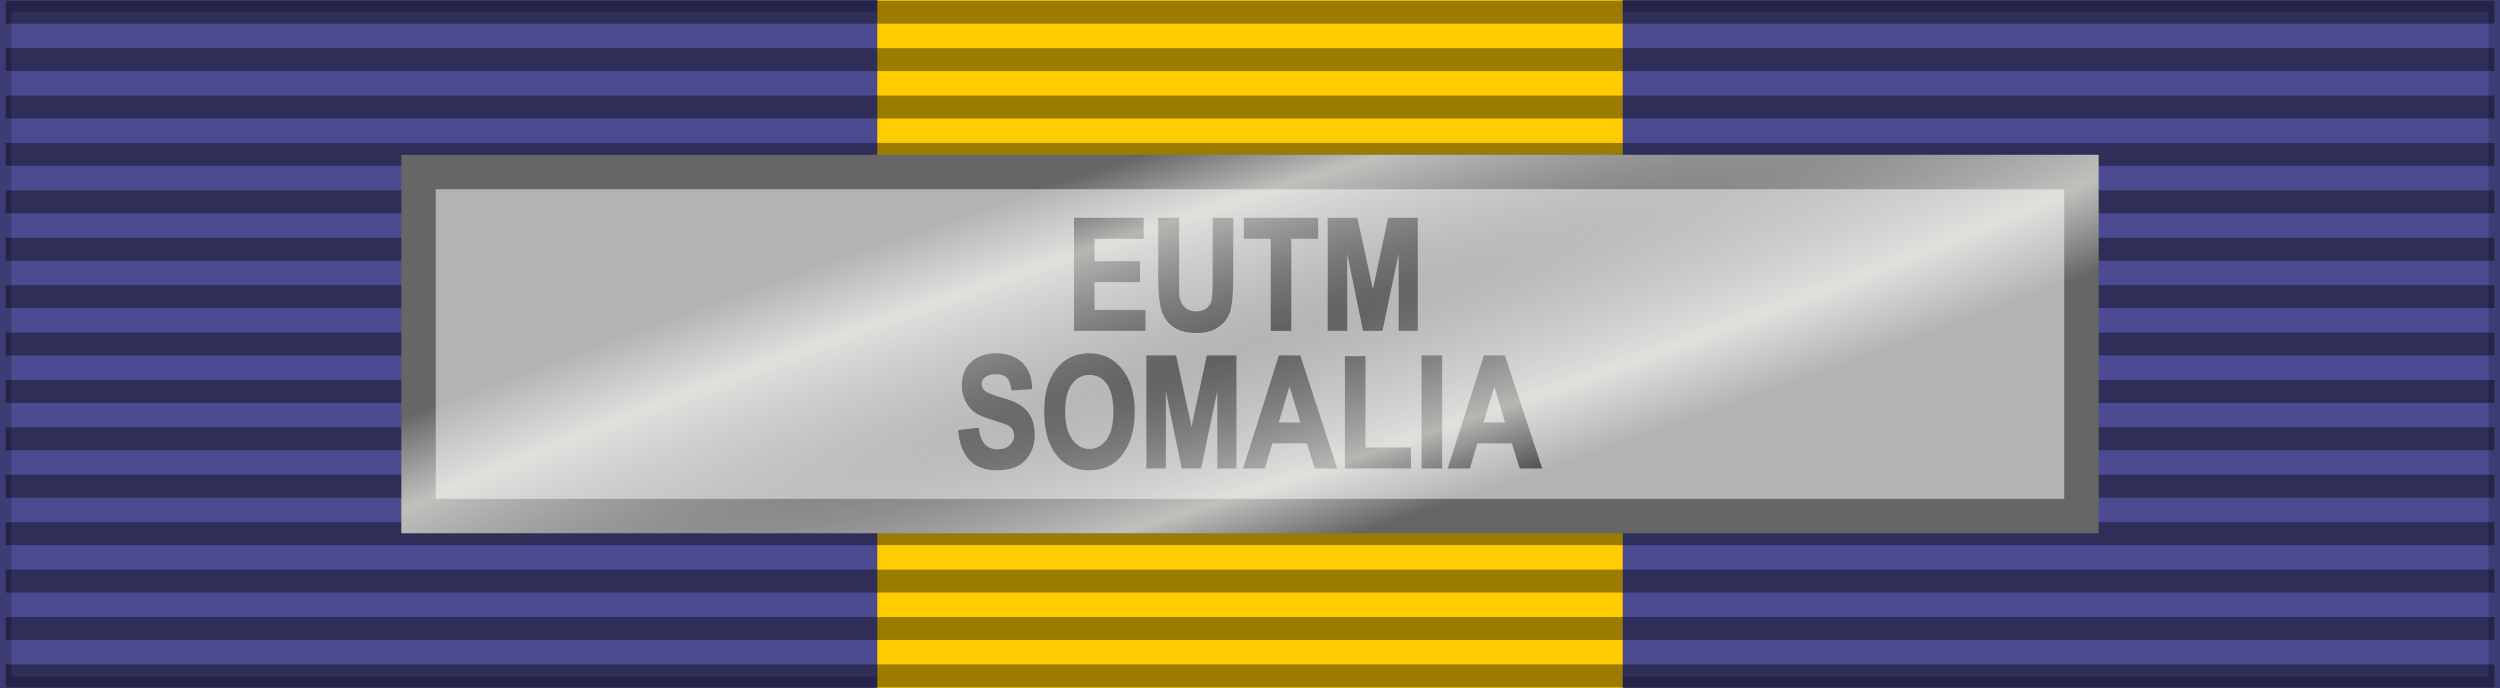 <?xml version="1.0" encoding="UTF-8" standalone="no"?>
<!-- Created with Inkscape (http://www.inkscape.org/) -->
<svg
   xmlns:dc="http://purl.org/dc/elements/1.1/"
   xmlns:cc="http://creativecommons.org/ns#"
   xmlns:rdf="http://www.w3.org/1999/02/22-rdf-syntax-ns#"
   xmlns:svg="http://www.w3.org/2000/svg"
   xmlns="http://www.w3.org/2000/svg"
   xmlns:xlink="http://www.w3.org/1999/xlink"
   xmlns:sodipodi="http://sodipodi.sourceforge.net/DTD/sodipodi-0.dtd"
   xmlns:inkscape="http://www.inkscape.org/namespaces/inkscape"
   id="svg2"
   sodipodi:version="0.32"
   inkscape:version="0.46"
   width="218"
   height="60"
   version="1.0"
   sodipodi:docbase="D:\obrazki\svg\pmw\bar2"
   sodipodi:docname="CSDP_Medal_EUTM_SOMALIA_ribbon_bar.svg"
   inkscape:export-filename="D:\olek\Pulpit\svg\inne niż herby\bar\ribbons\kkk.png"
   inkscape:export-xdpi="87.080002"
   inkscape:export-ydpi="87.080002"
   inkscape:output_extension="org.inkscape.output.svg.inkscape">
  <rect width="100%" height="100%" fill="#333333" stroke="none"/>
  <defs
     id="defs5">
    <linearGradient
       id="linearGradient3413">
      <stop
         style="stop-color:#bebebe;stop-opacity:0.157;"
         offset="0"
         id="stop3415" />
      <stop
         id="stop3417"
         offset="0.31"
         style="stop-color:#ebebeb;stop-opacity:0.314;" />
      <stop
         style="stop-color:#fffffa;stop-opacity:0.588;"
         offset="0.66"
         id="stop3419" />
      <stop
         style="stop-color:#ffffff;stop-opacity:0"
         offset="1"
         id="stop3421" />
    </linearGradient>
    <inkscape:perspective
       sodipodi:type="inkscape:persp3d"
       inkscape:vp_x="0 : 30 : 1"
       inkscape:vp_y="0 : 1000 : 0"
       inkscape:vp_z="218 : 30 : 1"
       inkscape:persp3d-origin="109 : 20 : 1"
       id="perspective33" />
    <linearGradient
       id="linearGradient3114">
      <stop
         style="stop-color:#ffffff;stop-opacity:1;"
         offset="0"
         id="stop3116" />
      <stop
         id="stop3135"
         offset="0.615"
         style="stop-color:#ffffff;stop-opacity:1;" />
      <stop
         id="stop3133"
         offset="1"
         style="stop-color:#c8c8c8;stop-opacity:1;" />
    </linearGradient>
    <linearGradient
       id="linearGradient2731">
      <stop
         id="stop2733"
         offset="0"
         style="stop-color:#ffffff;stop-opacity:1;" />
      <stop
         style="stop-color:#ffffff;stop-opacity:1;"
         offset="0.615"
         id="stop2735" />
      <stop
         style="stop-color:#c8c8c8;stop-opacity:1;"
         offset="1"
         id="stop2737" />
    </linearGradient>
    <inkscape:perspective
       id="perspective2728"
       inkscape:persp3d-origin="109 : 20 : 1"
       inkscape:vp_z="218 : 30 : 1"
       inkscape:vp_y="0 : 1000 : 0"
       inkscape:vp_x="0 : 30 : 1"
       sodipodi:type="inkscape:persp3d" />
    <linearGradient
       id="linearGradient2905">
      <stop
         id="stop2907"
         offset="0"
         style="stop-color:#e6e6e6;stop-opacity:1;" />
      <stop
         style="stop-color:#ececec;stop-opacity:1;"
         offset="0.481"
         id="stop2909" />
      <stop
         style="stop-color:#c8c8c8;stop-opacity:1;"
         offset="1"
         id="stop2911" />
    </linearGradient>
    <inkscape:perspective
       id="perspective2902"
       inkscape:persp3d-origin="109 : 20 : 1"
       inkscape:vp_z="218 : 30 : 1"
       inkscape:vp_y="0 : 1000 : 0"
       inkscape:vp_x="0 : 30 : 1"
       sodipodi:type="inkscape:persp3d" />
    <linearGradient
       id="linearGradient3078">
      <stop
         id="stop3080"
         offset="0"
         style="stop-color:#ffffff;stop-opacity:1;" />
      <stop
         style="stop-color:#ffffff;stop-opacity:1;"
         offset="0.615"
         id="stop3082" />
      <stop
         style="stop-color:#c8c8c8;stop-opacity:1;"
         offset="1"
         id="stop3084" />
    </linearGradient>
    <inkscape:perspective
       id="perspective3075"
       inkscape:persp3d-origin="109 : 20 : 1"
       inkscape:vp_z="218 : 30 : 1"
       inkscape:vp_y="0 : 1000 : 0"
       inkscape:vp_x="0 : 30 : 1"
       sodipodi:type="inkscape:persp3d" />
    <pattern
       id="pattern4060"
       patternTransform="matrix(1.545,0,0,1.545,14,151)"
       height="11"
       width="11"
       patternUnits="userSpaceOnUse">
      <path
         style="fill:none;fill-opacity:0.75;fill-rule:evenodd;stroke:#000000;stroke-width:1px;stroke-linecap:butt;stroke-linejoin:miter;stroke-opacity:1"
         d="M 0.5,0.5 L 10.5,10.5"
         id="path4058" />
    </pattern>
    <pattern
       id="pattern4043"
       patternTransform="translate(17.5,167.5)"
       height="11"
       width="11"
       patternUnits="userSpaceOnUse">
      <rect
         style="fill:url(#pattern4046);stroke:none"
         width="11"
         height="11"
         x="0"
         y="0"
         id="rect1416" />
    </pattern>
    <pattern
       id="pattern1413"
       patternTransform="translate(17.5,167.5)"
       height="5"
       width="5"
       patternUnits="userSpaceOnUse">
      <path
         style="fill:none;fill-opacity:0.75;fill-rule:evenodd;stroke:#000000;stroke-width:1px;stroke-linecap:butt;stroke-linejoin:miter;stroke-opacity:1"
         d="M 0.5,0.5 L 4.5,4.5"
         id="path1411" />
    </pattern>
    <linearGradient
       id="linearGradient3283">
      <stop
         id="stop3285"
         offset="0"
         style="stop-color:#ffffff;stop-opacity:1;" />
      <stop
         style="stop-color:#ffffff;stop-opacity:1;"
         offset="0.615"
         id="stop3287" />
      <stop
         style="stop-color:#c8c8c8;stop-opacity:1;"
         offset="1"
         id="stop3289" />
    </linearGradient>
    <pattern
       patternTransform="matrix(2.2,0,0,2.2,17.5,167.5)"
       id="pattern3168"
       xlink:href="#pattern1413"
       inkscape:collect="always" />
    <pattern
       patternTransform="scale(2.2,2.2)"
       id="pattern4046"
       xlink:href="#pattern3168"
       inkscape:collect="always" />
    <inkscape:perspective
       id="perspective3278"
       inkscape:persp3d-origin="109 : 20 : 1"
       inkscape:vp_z="218 : 30 : 1"
       inkscape:vp_y="0 : 1000 : 0"
       inkscape:vp_x="0 : 30 : 1"
       sodipodi:type="inkscape:persp3d" />
    <linearGradient
       id="linearGradient2792">
      <stop
         id="stop2794"
         offset="0"
         style="stop-color:#bebebe;stop-opacity:0.157;" />
      <stop
         style="stop-color:#ebebeb;stop-opacity:0.314;"
         offset="0.31"
         id="stop3411" />
      <stop
         id="stop2796"
         offset="0.66"
         style="stop-color:#fffffa;stop-opacity:0.588;" />
      <stop
         id="stop2798"
         offset="1"
         style="stop-color:#828282;stop-opacity:0.314;" />
    </linearGradient>
    <inkscape:perspective
       id="perspective2789"
       inkscape:persp3d-origin="109 : 20 : 1"
       inkscape:vp_z="218 : 30 : 1"
       inkscape:vp_y="0 : 1000 : 0"
       inkscape:vp_x="0 : 30 : 1"
       sodipodi:type="inkscape:persp3d" />
    <radialGradient
       inkscape:collect="always"
       xlink:href="#linearGradient2905"
       id="radialGradient3281"
       cx="109.036"
       cy="133.757"
       fx="109.036"
       fy="133.757"
       r="72.5"
       gradientTransform="matrix(1,-0.162,3.3121551e-2,0.204,-4.43,124.124)"
       gradientUnits="userSpaceOnUse" />
    <radialGradient
       inkscape:collect="always"
       xlink:href="#linearGradient2792"
       id="radialGradient3294"
       cx="35.103"
       cy="188.421"
       fx="35.103"
       fy="188.421"
       r="25.073"
       gradientTransform="matrix(-1,0.148,-2.1556535e-2,-0.146,74.267,210.755)"
       gradientUnits="userSpaceOnUse" />
    <radialGradient
       inkscape:collect="always"
       xlink:href="#linearGradient2905"
       id="radialGradient3328"
       gradientUnits="userSpaceOnUse"
       gradientTransform="matrix(1,-0.162,3.3121551e-2,0.204,-4.394,124.124)"
       cx="109.036"
       cy="133.757"
       fx="109.036"
       fy="133.757"
       r="72.5" />
    <radialGradient
       inkscape:collect="always"
       xlink:href="#linearGradient2792"
       id="radialGradient3334"
       gradientUnits="userSpaceOnUse"
       gradientTransform="matrix(-1,0.148,-2.1556535e-2,-0.146,74.285,210.755)"
       cx="35.103"
       cy="188.421"
       fx="35.103"
       fy="188.421"
       r="25.073" />
    <radialGradient
       inkscape:collect="always"
       xlink:href="#linearGradient2792"
       id="radialGradient3336"
       gradientUnits="userSpaceOnUse"
       gradientTransform="matrix(-1,0.148,-2.1556535e-2,-0.146,74.285,210.755)"
       cx="35.103"
       cy="188.421"
       fx="35.103"
       fy="188.421"
       r="25.073" />
    <radialGradient
       inkscape:collect="always"
       xlink:href="#linearGradient2905"
       id="radialGradient3352"
       gradientUnits="userSpaceOnUse"
       gradientTransform="matrix(1,-0.162,3.3121551e-2,0.204,-4.394,124.124)"
       cx="109.036"
       cy="133.757"
       fx="109.036"
       fy="133.757"
       r="72.5" />
    <radialGradient
       inkscape:collect="always"
       xlink:href="#linearGradient2792"
       id="radialGradient3358"
       gradientUnits="userSpaceOnUse"
       gradientTransform="matrix(-1,0.148,-2.1556535e-2,-0.146,74.285,210.755)"
       cx="35.103"
       cy="188.421"
       fx="35.103"
       fy="188.421"
       r="25.073" />
    <radialGradient
       inkscape:collect="always"
       xlink:href="#linearGradient2792"
       id="radialGradient3360"
       gradientUnits="userSpaceOnUse"
       gradientTransform="matrix(-1,0.148,-2.1556535e-2,-0.146,74.285,210.755)"
       cx="35.103"
       cy="188.421"
       fx="35.103"
       fy="188.421"
       r="25.073" />
    <radialGradient
       inkscape:collect="always"
       xlink:href="#linearGradient2905"
       id="radialGradient3380"
       gradientUnits="userSpaceOnUse"
       gradientTransform="matrix(1,-0.162,3.3121551e-2,0.204,-4.394,124.124)"
       cx="109.036"
       cy="133.757"
       fx="109.036"
       fy="133.757"
       r="72.5" />
    <radialGradient
       inkscape:collect="always"
       xlink:href="#linearGradient2792"
       id="radialGradient3382"
       gradientUnits="userSpaceOnUse"
       gradientTransform="matrix(-1,0.148,-2.1556535e-2,-0.146,74.285,210.755)"
       cx="35.103"
       cy="188.421"
       fx="35.103"
       fy="188.421"
       r="25.073" />
    <radialGradient
       inkscape:collect="always"
       xlink:href="#linearGradient2792"
       id="radialGradient3384"
       gradientUnits="userSpaceOnUse"
       gradientTransform="matrix(-1,0.148,-2.1556535e-2,-0.146,74.285,210.755)"
       cx="35.103"
       cy="188.421"
       fx="35.103"
       fy="188.421"
       r="25.073" />
    <radialGradient
       inkscape:collect="always"
       xlink:href="#linearGradient2905"
       id="radialGradient3392"
       gradientUnits="userSpaceOnUse"
       gradientTransform="matrix(1,-0.162,3.3121551e-2,0.204,-4.43,20.366)"
       cx="109.036"
       cy="133.757"
       fx="109.036"
       fy="133.757"
       r="72.5" />
    <radialGradient
       inkscape:collect="always"
       xlink:href="#linearGradient2792"
       id="radialGradient2486"
       gradientUnits="userSpaceOnUse"
       gradientTransform="matrix(-1,0.148,-2.1556535e-2,-0.146,74.285,210.755)"
       cx="35.103"
       cy="188.421"
       fx="35.103"
       fy="188.421"
       r="25.073" />
    <radialGradient
       inkscape:collect="always"
       xlink:href="#linearGradient2792"
       id="radialGradient2524"
       gradientUnits="userSpaceOnUse"
       gradientTransform="matrix(-1,0.148,-2.1556535e-2,-0.146,74.285,210.755)"
       cx="35.103"
       cy="188.421"
       fx="35.103"
       fy="188.421"
       r="25.073" />
    <radialGradient
       inkscape:collect="always"
       xlink:href="#linearGradient2792"
       id="radialGradient2526"
       gradientUnits="userSpaceOnUse"
       gradientTransform="matrix(-1,0.148,-2.1556535e-2,-0.146,74.285,210.755)"
       cx="35.103"
       cy="188.421"
       fx="35.103"
       fy="188.421"
       r="25.073" />
    <radialGradient
       inkscape:collect="always"
       xlink:href="#linearGradient2792"
       id="radialGradient2552"
       gradientUnits="userSpaceOnUse"
       gradientTransform="matrix(-1,0.148,-2.1556535e-2,-0.146,74.285,210.755)"
       cx="35.103"
       cy="188.421"
       fx="35.103"
       fy="188.421"
       r="25.073" />
    <radialGradient
       inkscape:collect="always"
       xlink:href="#linearGradient2792"
       id="radialGradient2554"
       gradientUnits="userSpaceOnUse"
       gradientTransform="matrix(-1,0.148,-2.1556535e-2,-0.146,74.285,210.755)"
       cx="35.103"
       cy="188.421"
       fx="35.103"
       fy="188.421"
       r="25.073" />
    <radialGradient
       inkscape:collect="always"
       xlink:href="#linearGradient2792"
       id="radialGradient2568"
       gradientUnits="userSpaceOnUse"
       gradientTransform="matrix(-1,0.148,-2.1556535e-2,-0.146,74.285,210.755)"
       cx="35.103"
       cy="188.421"
       fx="35.103"
       fy="188.421"
       r="25.073" />
    <radialGradient
       inkscape:collect="always"
       xlink:href="#linearGradient2792"
       id="radialGradient2570"
       gradientUnits="userSpaceOnUse"
       gradientTransform="matrix(-1,0.148,-2.1556535e-2,-0.146,74.285,210.755)"
       cx="35.103"
       cy="188.421"
       fx="35.103"
       fy="188.421"
       r="25.073" />
    <radialGradient
       inkscape:collect="always"
       xlink:href="#linearGradient2792"
       id="radialGradient2584"
       gradientUnits="userSpaceOnUse"
       gradientTransform="matrix(-1,0.148,-2.1556535e-2,-0.146,74.285,210.755)"
       cx="35.103"
       cy="188.421"
       fx="35.103"
       fy="188.421"
       r="25.073" />
    <radialGradient
       inkscape:collect="always"
       xlink:href="#linearGradient2792"
       id="radialGradient2586"
       gradientUnits="userSpaceOnUse"
       gradientTransform="matrix(-1,0.148,-2.1556535e-2,-0.146,74.285,210.755)"
       cx="35.103"
       cy="188.421"
       fx="35.103"
       fy="188.421"
       r="25.073" />
    <radialGradient
       inkscape:collect="always"
       xlink:href="#linearGradient2792"
       id="radialGradient2646"
       gradientUnits="userSpaceOnUse"
       gradientTransform="matrix(-1.656,0.148,-1.5109718e-2,-0.17,87.425,214.405)"
       cx="19.483"
       cy="170.219"
       fx="19.483"
       fy="170.219"
       r="25.073" />
    <radialGradient
       inkscape:collect="always"
       xlink:href="#linearGradient2792"
       id="radialGradient2652"
       gradientUnits="userSpaceOnUse"
       gradientTransform="matrix(-2.11,0.17,-1.3689809e-2,-0.17,95.341,214.003)"
       cx="16.987"
       cy="170.129"
       fx="16.987"
       fy="170.129"
       r="25.073" />
    <radialGradient
       inkscape:collect="always"
       xlink:href="#linearGradient2792"
       id="radialGradient2670"
       gradientUnits="userSpaceOnUse"
       gradientTransform="matrix(-2.11,0.17,-1.3689809e-2,-0.17,95.341,214.003)"
       cx="16.987"
       cy="170.129"
       fx="16.987"
       fy="170.129"
       r="25.073" />
    <radialGradient
       inkscape:collect="always"
       xlink:href="#linearGradient2792"
       id="radialGradient2672"
       gradientUnits="userSpaceOnUse"
       gradientTransform="matrix(-1.656,0.148,-1.5109718e-2,-0.17,87.425,214.405)"
       cx="19.483"
       cy="170.219"
       fx="19.483"
       fy="170.219"
       r="25.073" />
    <radialGradient
       inkscape:collect="always"
       xlink:href="#linearGradient2792"
       id="radialGradient2718"
       gradientUnits="userSpaceOnUse"
       gradientTransform="matrix(-1.656,0.148,-1.5109718e-2,-0.17,87.425,214.405)"
       cx="19.483"
       cy="170.219"
       fx="19.483"
       fy="170.219"
       r="25.073" />
    <radialGradient
       inkscape:collect="always"
       xlink:href="#linearGradient2792"
       id="radialGradient2734"
       gradientUnits="userSpaceOnUse"
       gradientTransform="matrix(-1.656,0.148,-1.5109718e-2,-0.17,87.425,214.405)"
       cx="19.483"
       cy="170.219"
       fx="19.483"
       fy="170.219"
       r="25.073" />
    <radialGradient
       inkscape:collect="always"
       xlink:href="#linearGradient2792"
       id="radialGradient2736"
       gradientUnits="userSpaceOnUse"
       gradientTransform="matrix(-1.656,0.148,-1.5109718e-2,-0.17,87.425,214.405)"
       cx="19.483"
       cy="170.219"
       fx="19.483"
       fy="170.219"
       r="25.073" />
    <radialGradient
       inkscape:collect="always"
       xlink:href="#linearGradient2792"
       id="radialGradient2738"
       gradientUnits="userSpaceOnUse"
       gradientTransform="matrix(-0.766,0.148,-2.7926858e-2,-0.145,59.867,210.233)"
       cx="35.723"
       cy="186.865"
       fx="35.723"
       fy="186.865"
       r="25.073" />
    <radialGradient
       inkscape:collect="always"
       xlink:href="#linearGradient2792"
       id="radialGradient2754"
       gradientUnits="userSpaceOnUse"
       gradientTransform="matrix(-1.656,0.148,-1.5109718e-2,-0.17,101.764,190.315)"
       cx="19.483"
       cy="170.219"
       fx="19.483"
       fy="170.219"
       r="25.073" />
    <radialGradient
       inkscape:collect="always"
       xlink:href="#linearGradient2792"
       id="radialGradient2770"
       gradientUnits="userSpaceOnUse"
       gradientTransform="matrix(-0.766,0.148,-2.7926858e-2,-0.145,59.867,210.233)"
       cx="35.723"
       cy="186.865"
       fx="35.723"
       fy="186.865"
       r="25.073" />
    <radialGradient
       inkscape:collect="always"
       xlink:href="#linearGradient2792"
       id="radialGradient2772"
       gradientUnits="userSpaceOnUse"
       gradientTransform="matrix(-0.921,0.148,-2.3357204e-2,-0.146,71.295,210.384)"
       cx="35.723"
       cy="186.865"
       fx="35.723"
       fy="186.865"
       r="25.073" />
    <radialGradient
       inkscape:collect="always"
       xlink:href="#linearGradient2792"
       id="radialGradient2776"
       gradientUnits="userSpaceOnUse"
       gradientTransform="matrix(-0.766,0.148,-2.7926858e-2,-0.145,66.613,210.233)"
       cx="35.723"
       cy="186.865"
       fx="35.723"
       fy="186.865"
       r="25.073" />
    <radialGradient
       inkscape:collect="always"
       xlink:href="#linearGradient2792"
       id="radialGradient2792"
       gradientUnits="userSpaceOnUse"
       gradientTransform="matrix(-0.766,0.148,-2.7926858e-2,-0.145,59.867,210.233)"
       cx="35.723"
       cy="186.865"
       fx="35.723"
       fy="186.865"
       r="25.073" />
    <radialGradient
       inkscape:collect="always"
       xlink:href="#linearGradient2792"
       id="radialGradient2794"
       gradientUnits="userSpaceOnUse"
       gradientTransform="matrix(-0.766,0.148,-2.7926858e-2,-0.145,59.867,210.233)"
       cx="29.258"
       cy="180.281"
       fx="29.258"
       fy="180.281"
       r="25.073" />
    <radialGradient
       inkscape:collect="always"
       xlink:href="#linearGradient2792"
       id="radialGradient3588"
       gradientUnits="userSpaceOnUse"
       gradientTransform="matrix(-0.96,0.148,-2.2433528e-2,-0.146,64.548,210.405)"
       cx="29.258"
       cy="180.281"
       fx="29.258"
       fy="180.281"
       r="25.073" />
    <radialGradient
       inkscape:collect="always"
       xlink:href="#linearGradient2792"
       id="radialGradient3853"
       gradientUnits="userSpaceOnUse"
       gradientTransform="matrix(-1.73,0.314,-4.2070687e-2,-0.232,90.62,221.024)"
       cx="29.258"
       cy="180.281"
       fx="29.258"
       fy="180.281"
       r="25.073" />
    <radialGradient
       inkscape:collect="always"
       xlink:href="#linearGradient2792"
       id="radialGradient3869"
       gradientUnits="userSpaceOnUse"
       gradientTransform="matrix(-1.73,0.314,-4.2070687e-2,-0.232,90.62,221.024)"
       cx="29.258"
       cy="180.281"
       fx="29.258"
       fy="180.281"
       r="25.073" />
    <radialGradient
       inkscape:collect="always"
       xlink:href="#linearGradient2792"
       id="radialGradient3871"
       gradientUnits="userSpaceOnUse"
       gradientTransform="matrix(-1.73,0.314,-4.2070687e-2,-0.232,90.62,221.024)"
       cx="29.258"
       cy="180.281"
       fx="29.258"
       fy="180.281"
       r="25.073" />
    <radialGradient
       inkscape:collect="always"
       xlink:href="#linearGradient2792"
       id="radialGradient3887"
       gradientUnits="userSpaceOnUse"
       gradientTransform="matrix(-1.73,0.314,-4.2070687e-2,-0.232,90.62,221.024)"
       cx="29.258"
       cy="180.281"
       fx="29.258"
       fy="180.281"
       r="25.073" />
    <radialGradient
       inkscape:collect="always"
       xlink:href="#linearGradient2792"
       id="radialGradient3889"
       gradientUnits="userSpaceOnUse"
       gradientTransform="matrix(-1.73,0.314,-4.2070687e-2,-0.232,90.62,221.024)"
       cx="29.258"
       cy="180.281"
       fx="29.258"
       fy="180.281"
       r="25.073" />
    <radialGradient
       inkscape:collect="always"
       xlink:href="#linearGradient2792"
       id="radialGradient3891"
       gradientUnits="userSpaceOnUse"
       gradientTransform="matrix(-1.165,0.388,-8.010772e-2,-0.241,83.713,219.672)"
       cx="34.61"
       cy="185.493"
       fx="34.61"
       fy="185.493"
       r="25.073" />
    <radialGradient
       inkscape:collect="always"
       xlink:href="#linearGradient2792"
       id="radialGradient3961"
       gradientUnits="userSpaceOnUse"
       gradientTransform="matrix(-1.165,0.388,-8.010772e-2,-0.241,83.713,219.672)"
       cx="34.61"
       cy="185.493"
       fx="34.61"
       fy="185.493"
       r="25.073" />
    <radialGradient
       inkscape:collect="always"
       xlink:href="#linearGradient2792"
       id="radialGradient3963"
       gradientUnits="userSpaceOnUse"
       gradientTransform="matrix(-1.165,0.388,-8.010772e-2,-0.241,83.713,219.672)"
       cx="34.61"
       cy="185.493"
       fx="34.61"
       fy="185.493"
       r="25.073" />
    <radialGradient
       inkscape:collect="always"
       xlink:href="#linearGradient2792"
       id="radialGradient3969"
       gradientUnits="userSpaceOnUse"
       gradientTransform="matrix(-1.73,0.314,-4.2070687e-2,-0.232,90.62,221.024)"
       cx="29.258"
       cy="180.281"
       fx="29.258"
       fy="180.281"
       r="25.073" />
    <radialGradient
       inkscape:collect="always"
       xlink:href="#linearGradient2792"
       id="radialGradient3971"
       gradientUnits="userSpaceOnUse"
       gradientTransform="matrix(-1.73,0.314,-4.2070687e-2,-0.232,90.62,221.024)"
       cx="29.258"
       cy="180.281"
       fx="29.258"
       fy="180.281"
       r="25.073" />
    <radialGradient
       inkscape:collect="always"
       xlink:href="#linearGradient2792"
       id="radialGradient3987"
       gradientUnits="userSpaceOnUse"
       gradientTransform="matrix(-1,0.148,-2.1556535e-2,-0.146,74.285,210.755)"
       cx="35.103"
       cy="188.421"
       fx="35.103"
       fy="188.421"
       r="25.073" />
    <radialGradient
       inkscape:collect="always"
       xlink:href="#linearGradient2792"
       id="radialGradient3989"
       gradientUnits="userSpaceOnUse"
       gradientTransform="matrix(-1,0.148,-2.1556535e-2,-0.146,74.285,210.755)"
       cx="35.103"
       cy="188.421"
       fx="35.103"
       fy="188.421"
       r="25.073" />
    <radialGradient
       inkscape:collect="always"
       xlink:href="#linearGradient2792"
       id="radialGradient4011"
       gradientUnits="userSpaceOnUse"
       gradientTransform="matrix(-0.607,0.148,-5.8301096e-2,-0.24,59.368,228.048)"
       cx="34.929"
       cy="186.852"
       fx="34.929"
       fy="186.852"
       r="25.073" />
    <radialGradient
       inkscape:collect="always"
       xlink:href="#linearGradient2792"
       id="radialGradient4021"
       gradientUnits="userSpaceOnUse"
       gradientTransform="matrix(-0.926,0.176,-3.0214375e-2,-0.159,64.944,211.951)"
       cx="29.258"
       cy="180.281"
       fx="29.258"
       fy="180.281"
       r="25.073" />
    <radialGradient
       inkscape:collect="always"
       xlink:href="#linearGradient2792"
       id="radialGradient4072"
       gradientUnits="userSpaceOnUse"
       gradientTransform="matrix(-0.607,0.148,-5.8301096e-2,-0.24,59.368,228.048)"
       cx="34.929"
       cy="186.852"
       fx="34.929"
       fy="186.852"
       r="25.073" />
    <radialGradient
       inkscape:collect="always"
       xlink:href="#linearGradient2792"
       id="radialGradient4074"
       gradientUnits="userSpaceOnUse"
       gradientTransform="matrix(-0.607,0.148,-5.8301096e-2,-0.24,59.368,228.048)"
       cx="34.929"
       cy="186.852"
       fx="34.929"
       fy="186.852"
       r="25.073" />
    <radialGradient
       inkscape:collect="always"
       xlink:href="#linearGradient2792"
       id="radialGradient4080"
       gradientUnits="userSpaceOnUse"
       gradientTransform="matrix(-1.73,0.314,-4.2070687e-2,-0.232,90.62,221.024)"
       cx="29.258"
       cy="180.281"
       fx="29.258"
       fy="180.281"
       r="25.073" />
    <radialGradient
       inkscape:collect="always"
       xlink:href="#linearGradient2792"
       id="radialGradient4082"
       gradientUnits="userSpaceOnUse"
       gradientTransform="matrix(-0.926,0.176,-3.0214375e-2,-0.159,64.944,211.951)"
       cx="29.258"
       cy="180.281"
       fx="29.258"
       fy="180.281"
       r="25.073" />
    <radialGradient
       inkscape:collect="always"
       xlink:href="#linearGradient2792"
       id="radialGradient4096"
       gradientUnits="userSpaceOnUse"
       gradientTransform="matrix(-2.11,0.17,-1.3689809e-2,-0.17,95.341,214.003)"
       cx="16.987"
       cy="170.129"
       fx="16.987"
       fy="170.129"
       r="25.073" />
    <radialGradient
       inkscape:collect="always"
       xlink:href="#linearGradient2792"
       id="radialGradient4098"
       gradientUnits="userSpaceOnUse"
       gradientTransform="matrix(-1.656,0.148,-1.5109718e-2,-0.17,87.425,214.405)"
       cx="19.483"
       cy="170.219"
       fx="19.483"
       fy="170.219"
       r="25.073" />
    <inkscape:perspective
       sodipodi:type="inkscape:persp3d"
       inkscape:vp_x="0 : 250 : 1"
       inkscape:vp_y="0 : 1000 : 0"
       inkscape:vp_z="500.00003 : 250 : 1"
       inkscape:persp3d-origin="250.00002 : 166.66667 : 1"
       id="perspective2640" />
    <g
       id="star">
      <g
         id="cone">
        <path
           d="M 0,0 L 0,1 L 0.5,1 L 0,0 z "
           transform="matrix(0.951,0.309,-0.309,0.951,0,-1)"
           id="triangle" />
        <use
           transform="scale(-1,1)"
           id="use3524"
           x="0"
           y="0"
           width="27"
           height="18"
           xlink:href="#triangle" />
      </g>
      <use
         transform="matrix(0.309,0.951,-0.951,0.309,0,0)"
         id="use3526"
         x="0"
         y="0"
         width="27"
         height="18"
         xlink:href="#cone" />
      <use
         transform="matrix(-0.809,0.588,-0.588,-0.809,0,0)"
         id="use3528"
         x="0"
         y="0"
         width="27"
         height="18"
         xlink:href="#cone" />
      <use
         transform="matrix(-0.809,-0.588,0.588,-0.809,0,0)"
         id="use3530"
         x="0"
         y="0"
         width="27"
         height="18"
         xlink:href="#cone" />
      <use
         transform="matrix(0.309,-0.951,0.951,0.309,0,0)"
         id="use3532"
         x="0"
         y="0"
         width="27"
         height="18"
         xlink:href="#cone" />
    </g>
    <radialGradient
       r="72.5"
       fy="133.757"
       fx="109.036"
       cy="133.757"
       cx="109.036"
       gradientTransform="matrix(1,-0.162,3.3121551e-2,0.204,-100.776,-273.68)"
       gradientUnits="userSpaceOnUse"
       id="radialGradient3304"
       xlink:href="#linearGradient2905"
       inkscape:collect="always" />
    <radialGradient
       r="72.5"
       fy="133.757"
       fx="109.036"
       cy="133.757"
       cx="109.036"
       gradientTransform="matrix(1,-0.162,3.3121551e-2,0.204,-244.105,-179.314)"
       gradientUnits="userSpaceOnUse"
       id="radialGradient3300"
       xlink:href="#linearGradient2905"
       inkscape:collect="always" />
    <radialGradient
       r="72.5"
       fy="133.757"
       fx="109.036"
       cy="133.757"
       cx="109.036"
       gradientTransform="matrix(1,-0.162,3.3121551e-2,0.204,-244.105,-179.314)"
       gradientUnits="userSpaceOnUse"
       id="radialGradient3296"
       xlink:href="#linearGradient2905"
       inkscape:collect="always" />
    <radialGradient
       r="72.5"
       fy="133.757"
       fx="109.036"
       cy="133.757"
       cx="109.036"
       gradientTransform="matrix(1,-0.162,3.3121551e-2,0.204,-244.105,-179.314)"
       gradientUnits="userSpaceOnUse"
       id="radialGradient3381"
       xlink:href="#linearGradient2905"
       inkscape:collect="always" />
    <radialGradient
       r="72.5"
       fy="133.757"
       fx="109.036"
       cy="133.757"
       cx="109.036"
       gradientTransform="matrix(1,-0.162,3.3121551e-2,0.204,-244.105,-179.314)"
       gradientUnits="userSpaceOnUse"
       id="radialGradient3379"
       xlink:href="#linearGradient2905"
       inkscape:collect="always" />
    <radialGradient
       r="72.5"
       fy="133.757"
       fx="109.036"
       cy="133.757"
       cx="109.036"
       gradientTransform="matrix(1,-0.162,3.3121551e-2,0.204,-244.105,-179.314)"
       gradientUnits="userSpaceOnUse"
       id="radialGradient3377"
       xlink:href="#linearGradient2905"
       inkscape:collect="always" />
    <radialGradient
       r="25.073"
       fy="188.421"
       fx="35.103"
       cy="188.421"
       cx="35.103"
       gradientTransform="matrix(-1,0.148,-2.1556535e-2,-0.146,74.285,210.755)"
       gradientUnits="userSpaceOnUse"
       id="radialGradient3375"
       xlink:href="#linearGradient2792"
       inkscape:collect="always" />
    <radialGradient
       r="25.073"
       fy="188.421"
       fx="35.103"
       cy="188.421"
       cx="35.103"
       gradientTransform="matrix(-1,0.148,-2.1556535e-2,-0.146,74.285,210.755)"
       gradientUnits="userSpaceOnUse"
       id="radialGradient3373"
       xlink:href="#linearGradient2792"
       inkscape:collect="always" />
    <radialGradient
       r="25.073"
       fy="180.281"
       fx="29.258"
       cy="180.281"
       cx="29.258"
       gradientTransform="matrix(-0.926,0.176,-3.0214375e-2,-0.159,64.944,211.951)"
       gradientUnits="userSpaceOnUse"
       id="radialGradient3245"
       xlink:href="#linearGradient2792"
       inkscape:collect="always" />
    <radialGradient
       r="25.073"
       fy="180.281"
       fx="29.258"
       cy="180.281"
       cx="29.258"
       gradientTransform="matrix(-1.73,0.314,-4.2070687e-2,-0.232,90.62,221.024)"
       gradientUnits="userSpaceOnUse"
       id="radialGradient3243"
       xlink:href="#linearGradient2792"
       inkscape:collect="always" />
    <radialGradient
       r="25.073"
       fy="186.852"
       fx="34.929"
       cy="186.852"
       cx="34.929"
       gradientTransform="matrix(-0.607,0.148,-5.8301096e-2,-0.24,59.368,228.048)"
       gradientUnits="userSpaceOnUse"
       id="radialGradient3237"
       xlink:href="#linearGradient2792"
       inkscape:collect="always" />
    <radialGradient
       r="25.073"
       fy="186.852"
       fx="34.929"
       cy="186.852"
       cx="34.929"
       gradientTransform="matrix(-0.607,0.148,-5.8301096e-2,-0.24,59.368,228.048)"
       gradientUnits="userSpaceOnUse"
       id="radialGradient3235"
       xlink:href="#linearGradient2792"
       inkscape:collect="always" />
    <radialGradient
       r="25.073"
       fy="188.421"
       fx="35.103"
       cy="188.421"
       cx="35.103"
       gradientTransform="matrix(-1,0.148,-2.1556535e-2,-0.146,147.109,162.808)"
       gradientUnits="userSpaceOnUse"
       id="radialGradient3209"
       xlink:href="#linearGradient2792"
       inkscape:collect="always" />
    <radialGradient
       r="25.073"
       fy="188.421"
       fx="35.103"
       cy="188.421"
       cx="35.103"
       gradientTransform="matrix(-1,0.148,-2.1556535e-2,-0.146,147.109,162.808)"
       gradientUnits="userSpaceOnUse"
       id="radialGradient3207"
       xlink:href="#linearGradient2792"
       inkscape:collect="always" />
    <radialGradient
       r="25.073"
       fy="170.219"
       fx="19.483"
       cy="170.219"
       cx="19.483"
       gradientTransform="matrix(-1.656,0.148,-1.5109718e-2,-0.17,87.425,214.405)"
       gradientUnits="userSpaceOnUse"
       id="radialGradient3363"
       xlink:href="#linearGradient2792"
       inkscape:collect="always" />
    <radialGradient
       r="25.073"
       fy="170.129"
       fx="16.987"
       cy="170.129"
       cx="16.987"
       gradientTransform="matrix(-2.11,0.17,-1.3689809e-2,-0.17,95.341,214.003)"
       gradientUnits="userSpaceOnUse"
       id="radialGradient3361"
       xlink:href="#linearGradient2792"
       inkscape:collect="always" />
    <radialGradient
       r="25.073"
       fy="180.281"
       fx="29.258"
       cy="180.281"
       cx="29.258"
       gradientTransform="matrix(-0.926,0.176,-3.0214375e-2,-0.159,64.944,211.951)"
       gradientUnits="userSpaceOnUse"
       id="radialGradient3359"
       xlink:href="#linearGradient2792"
       inkscape:collect="always" />
    <radialGradient
       r="25.073"
       fy="180.281"
       fx="29.258"
       cy="180.281"
       cx="29.258"
       gradientTransform="matrix(-1.73,0.314,-4.2070687e-2,-0.232,90.62,221.024)"
       gradientUnits="userSpaceOnUse"
       id="radialGradient3357"
       xlink:href="#linearGradient2792"
       inkscape:collect="always" />
    <radialGradient
       r="25.073"
       fy="186.852"
       fx="34.929"
       cy="186.852"
       cx="34.929"
       gradientTransform="matrix(-0.607,0.148,-5.8301096e-2,-0.24,59.368,228.048)"
       gradientUnits="userSpaceOnUse"
       id="radialGradient3355"
       xlink:href="#linearGradient2792"
       inkscape:collect="always" />
    <radialGradient
       r="25.073"
       fy="186.852"
       fx="34.929"
       cy="186.852"
       cx="34.929"
       gradientTransform="matrix(-0.607,0.148,-5.8301096e-2,-0.24,59.368,228.048)"
       gradientUnits="userSpaceOnUse"
       id="radialGradient3353"
       xlink:href="#linearGradient2792"
       inkscape:collect="always" />
    <radialGradient
       r="72.5"
       fy="133.757"
       fx="109.036"
       cy="133.757"
       cx="109.036"
       gradientTransform="matrix(1,-0.162,3.3121551e-2,0.204,199.375,108.011)"
       gradientUnits="userSpaceOnUse"
       id="radialGradient3351"
       xlink:href="#linearGradient2905"
       inkscape:collect="always" />
    <radialGradient
       r="25.073"
       fy="180.281"
       fx="29.258"
       cy="180.281"
       cx="29.258"
       gradientTransform="matrix(-0.926,0.176,-3.0214375e-2,-0.159,64.944,211.951)"
       gradientUnits="userSpaceOnUse"
       id="radialGradient3349"
       xlink:href="#linearGradient2792"
       inkscape:collect="always" />
    <radialGradient
       r="25.073"
       fy="186.852"
       fx="34.929"
       cy="186.852"
       cx="34.929"
       gradientTransform="matrix(-0.607,0.148,-5.8301096e-2,-0.24,59.368,228.048)"
       gradientUnits="userSpaceOnUse"
       id="radialGradient3347"
       xlink:href="#linearGradient2792"
       inkscape:collect="always" />
    <radialGradient
       r="25.073"
       fy="188.421"
       fx="35.103"
       cy="188.421"
       cx="35.103"
       gradientTransform="matrix(-1,0.148,-2.1556535e-2,-0.146,74.285,210.755)"
       gradientUnits="userSpaceOnUse"
       id="radialGradient3345"
       xlink:href="#linearGradient2792"
       inkscape:collect="always" />
    <radialGradient
       r="25.073"
       fy="188.421"
       fx="35.103"
       cy="188.421"
       cx="35.103"
       gradientTransform="matrix(-1,0.148,-2.1556535e-2,-0.146,74.285,210.755)"
       gradientUnits="userSpaceOnUse"
       id="radialGradient3343"
       xlink:href="#linearGradient2792"
       inkscape:collect="always" />
    <radialGradient
       r="25.073"
       fy="180.281"
       fx="29.258"
       cy="180.281"
       cx="29.258"
       gradientTransform="matrix(-1.73,0.314,-4.2070687e-2,-0.232,90.62,221.024)"
       gradientUnits="userSpaceOnUse"
       id="radialGradient3341"
       xlink:href="#linearGradient2792"
       inkscape:collect="always" />
    <radialGradient
       r="25.073"
       fy="180.281"
       fx="29.258"
       cy="180.281"
       cx="29.258"
       gradientTransform="matrix(-1.73,0.314,-4.2070687e-2,-0.232,90.62,221.024)"
       gradientUnits="userSpaceOnUse"
       id="radialGradient3339"
       xlink:href="#linearGradient2792"
       inkscape:collect="always" />
    <radialGradient
       r="25.073"
       fy="185.493"
       fx="34.61"
       cy="185.493"
       cx="34.61"
       gradientTransform="matrix(-1.165,0.388,-8.010772e-2,-0.241,83.713,219.672)"
       gradientUnits="userSpaceOnUse"
       id="radialGradient3337"
       xlink:href="#linearGradient2792"
       inkscape:collect="always" />
    <radialGradient
       r="25.073"
       fy="185.493"
       fx="34.61"
       cy="185.493"
       cx="34.61"
       gradientTransform="matrix(-1.165,0.388,-8.010772e-2,-0.241,83.713,219.672)"
       gradientUnits="userSpaceOnUse"
       id="radialGradient3335"
       xlink:href="#linearGradient2792"
       inkscape:collect="always" />
    <radialGradient
       r="25.073"
       fy="185.493"
       fx="34.61"
       cy="185.493"
       cx="34.61"
       gradientTransform="matrix(-1.165,0.388,-8.010772e-2,-0.241,83.713,219.672)"
       gradientUnits="userSpaceOnUse"
       id="radialGradient3333"
       xlink:href="#linearGradient2792"
       inkscape:collect="always" />
    <radialGradient
       r="25.073"
       fy="180.281"
       fx="29.258"
       cy="180.281"
       cx="29.258"
       gradientTransform="matrix(-1.73,0.314,-4.2070687e-2,-0.232,90.62,221.024)"
       gradientUnits="userSpaceOnUse"
       id="radialGradient3331"
       xlink:href="#linearGradient2792"
       inkscape:collect="always" />
    <radialGradient
       r="25.073"
       fy="180.281"
       fx="29.258"
       cy="180.281"
       cx="29.258"
       gradientTransform="matrix(-1.73,0.314,-4.2070687e-2,-0.232,90.62,221.024)"
       gradientUnits="userSpaceOnUse"
       id="radialGradient3329"
       xlink:href="#linearGradient2792"
       inkscape:collect="always" />
    <radialGradient
       r="25.073"
       fy="180.281"
       fx="29.258"
       cy="180.281"
       cx="29.258"
       gradientTransform="matrix(-1.73,0.314,-4.2070687e-2,-0.232,90.62,221.024)"
       gradientUnits="userSpaceOnUse"
       id="radialGradient3327"
       xlink:href="#linearGradient2792"
       inkscape:collect="always" />
    <radialGradient
       r="25.073"
       fy="180.281"
       fx="29.258"
       cy="180.281"
       cx="29.258"
       gradientTransform="matrix(-1.73,0.314,-4.2070687e-2,-0.232,90.62,221.024)"
       gradientUnits="userSpaceOnUse"
       id="radialGradient3325"
       xlink:href="#linearGradient2792"
       inkscape:collect="always" />
    <radialGradient
       r="25.073"
       fy="180.281"
       fx="29.258"
       cy="180.281"
       cx="29.258"
       gradientTransform="matrix(-1.73,0.314,-4.2070687e-2,-0.232,90.62,221.024)"
       gradientUnits="userSpaceOnUse"
       id="radialGradient3323"
       xlink:href="#linearGradient2792"
       inkscape:collect="always" />
    <radialGradient
       r="25.073"
       fy="180.281"
       fx="29.258"
       cy="180.281"
       cx="29.258"
       gradientTransform="matrix(-0.96,0.148,-2.2433528e-2,-0.146,64.548,210.405)"
       gradientUnits="userSpaceOnUse"
       id="radialGradient3321"
       xlink:href="#linearGradient2792"
       inkscape:collect="always" />
    <radialGradient
       r="25.073"
       fy="180.281"
       fx="29.258"
       cy="180.281"
       cx="29.258"
       gradientTransform="matrix(-0.766,0.148,-2.7926858e-2,-0.145,59.867,210.233)"
       gradientUnits="userSpaceOnUse"
       id="radialGradient3319"
       xlink:href="#linearGradient2792"
       inkscape:collect="always" />
    <radialGradient
       r="25.073"
       fy="186.865"
       fx="35.723"
       cy="186.865"
       cx="35.723"
       gradientTransform="matrix(-0.766,0.148,-2.7926858e-2,-0.145,59.867,210.233)"
       gradientUnits="userSpaceOnUse"
       id="radialGradient3317"
       xlink:href="#linearGradient2792"
       inkscape:collect="always" />
    <radialGradient
       r="25.073"
       fy="186.865"
       fx="35.723"
       cy="186.865"
       cx="35.723"
       gradientTransform="matrix(-0.766,0.148,-2.7926858e-2,-0.145,66.613,210.233)"
       gradientUnits="userSpaceOnUse"
       id="radialGradient3315"
       xlink:href="#linearGradient2792"
       inkscape:collect="always" />
    <radialGradient
       r="25.073"
       fy="186.865"
       fx="35.723"
       cy="186.865"
       cx="35.723"
       gradientTransform="matrix(-0.921,0.148,-2.3357204e-2,-0.146,71.295,210.384)"
       gradientUnits="userSpaceOnUse"
       id="radialGradient3313"
       xlink:href="#linearGradient2792"
       inkscape:collect="always" />
    <radialGradient
       r="25.073"
       fy="186.865"
       fx="35.723"
       cy="186.865"
       cx="35.723"
       gradientTransform="matrix(-0.766,0.148,-2.7926858e-2,-0.145,59.867,210.233)"
       gradientUnits="userSpaceOnUse"
       id="radialGradient3311"
       xlink:href="#linearGradient2792"
       inkscape:collect="always" />
    <radialGradient
       r="25.073"
       fy="170.219"
       fx="19.483"
       cy="170.219"
       cx="19.483"
       gradientTransform="matrix(-1.656,0.148,-1.5109718e-2,-0.17,101.764,190.315)"
       gradientUnits="userSpaceOnUse"
       id="radialGradient3309"
       xlink:href="#linearGradient2792"
       inkscape:collect="always" />
    <radialGradient
       r="25.073"
       fy="186.865"
       fx="35.723"
       cy="186.865"
       cx="35.723"
       gradientTransform="matrix(-0.766,0.148,-2.7926858e-2,-0.145,59.867,210.233)"
       gradientUnits="userSpaceOnUse"
       id="radialGradient3307"
       xlink:href="#linearGradient2792"
       inkscape:collect="always" />
    <radialGradient
       r="25.073"
       fy="170.219"
       fx="19.483"
       cy="170.219"
       cx="19.483"
       gradientTransform="matrix(-1.656,0.148,-1.5109718e-2,-0.17,87.425,214.405)"
       gradientUnits="userSpaceOnUse"
       id="radialGradient3305"
       xlink:href="#linearGradient2792"
       inkscape:collect="always" />
    <radialGradient
       r="25.073"
       fy="170.219"
       fx="19.483"
       cy="170.219"
       cx="19.483"
       gradientTransform="matrix(-1.656,0.148,-1.5109718e-2,-0.17,87.425,214.405)"
       gradientUnits="userSpaceOnUse"
       id="radialGradient3303"
       xlink:href="#linearGradient2792"
       inkscape:collect="always" />
    <radialGradient
       r="25.073"
       fy="170.219"
       fx="19.483"
       cy="170.219"
       cx="19.483"
       gradientTransform="matrix(-1.656,0.148,-1.5109718e-2,-0.17,87.425,214.405)"
       gradientUnits="userSpaceOnUse"
       id="radialGradient3301"
       xlink:href="#linearGradient2792"
       inkscape:collect="always" />
    <radialGradient
       r="25.073"
       fy="170.219"
       fx="19.483"
       cy="170.219"
       cx="19.483"
       gradientTransform="matrix(-1.656,0.148,-1.5109718e-2,-0.17,87.425,214.405)"
       gradientUnits="userSpaceOnUse"
       id="radialGradient3299"
       xlink:href="#linearGradient2792"
       inkscape:collect="always" />
    <radialGradient
       r="25.073"
       fy="170.129"
       fx="16.987"
       cy="170.129"
       cx="16.987"
       gradientTransform="matrix(-2.11,0.17,-1.3689809e-2,-0.17,95.341,214.003)"
       gradientUnits="userSpaceOnUse"
       id="radialGradient3297"
       xlink:href="#linearGradient2792"
       inkscape:collect="always" />
    <radialGradient
       r="25.073"
       fy="170.129"
       fx="16.987"
       cy="170.129"
       cx="16.987"
       gradientTransform="matrix(-2.11,0.17,-1.3689809e-2,-0.17,95.341,214.003)"
       gradientUnits="userSpaceOnUse"
       id="radialGradient3295"
       xlink:href="#linearGradient2792"
       inkscape:collect="always" />
    <radialGradient
       r="25.073"
       fy="170.219"
       fx="19.483"
       cy="170.219"
       cx="19.483"
       gradientTransform="matrix(-1.656,0.148,-1.5109718e-2,-0.17,87.425,214.405)"
       gradientUnits="userSpaceOnUse"
       id="radialGradient3292"
       xlink:href="#linearGradient2792"
       inkscape:collect="always" />
    <radialGradient
       r="25.073"
       fy="188.421"
       fx="35.103"
       cy="188.421"
       cx="35.103"
       gradientTransform="matrix(-1,0.148,-2.1556535e-2,-0.146,74.285,210.755)"
       gradientUnits="userSpaceOnUse"
       id="radialGradient3290"
       xlink:href="#linearGradient2792"
       inkscape:collect="always" />
    <radialGradient
       r="25.073"
       fy="188.421"
       fx="35.103"
       cy="188.421"
       cx="35.103"
       gradientTransform="matrix(-1,0.148,-2.1556535e-2,-0.146,74.285,210.755)"
       gradientUnits="userSpaceOnUse"
       id="radialGradient3288"
       xlink:href="#linearGradient2792"
       inkscape:collect="always" />
    <radialGradient
       r="25.073"
       fy="188.421"
       fx="35.103"
       cy="188.421"
       cx="35.103"
       gradientTransform="matrix(-1,0.148,-2.1556535e-2,-0.146,217.614,116.388)"
       gradientUnits="userSpaceOnUse"
       id="radialGradient3286"
       xlink:href="#linearGradient2792"
       inkscape:collect="always" />
    <radialGradient
       r="25.073"
       fy="188.421"
       fx="35.103"
       cy="188.421"
       cx="35.103"
       gradientTransform="matrix(-1,0.148,-2.1556535e-2,-0.146,74.285,210.755)"
       gradientUnits="userSpaceOnUse"
       id="radialGradient3284"
       xlink:href="#linearGradient2792"
       inkscape:collect="always" />
    <radialGradient
       r="25.073"
       fy="188.421"
       fx="35.103"
       cy="188.421"
       cx="35.103"
       gradientTransform="matrix(-1,0.148,-2.1556535e-2,-0.146,74.285,210.755)"
       gradientUnits="userSpaceOnUse"
       id="radialGradient3282"
       xlink:href="#linearGradient2792"
       inkscape:collect="always" />
    <radialGradient
       r="25.073"
       fy="188.421"
       fx="35.103"
       cy="188.421"
       cx="35.103"
       gradientTransform="matrix(-1,0.148,-2.1556535e-2,-0.146,74.285,210.755)"
       gradientUnits="userSpaceOnUse"
       id="radialGradient3279"
       xlink:href="#linearGradient2792"
       inkscape:collect="always" />
    <radialGradient
       r="25.073"
       fy="188.421"
       fx="35.103"
       cy="188.421"
       cx="35.103"
       gradientTransform="matrix(-1,0.148,-2.1556535e-2,-0.146,74.285,210.755)"
       gradientUnits="userSpaceOnUse"
       id="radialGradient3277"
       xlink:href="#linearGradient2792"
       inkscape:collect="always" />
    <radialGradient
       r="25.073"
       fy="188.421"
       fx="35.103"
       cy="188.421"
       cx="35.103"
       gradientTransform="matrix(-1,0.148,-2.1556535e-2,-0.146,74.285,210.755)"
       gradientUnits="userSpaceOnUse"
       id="radialGradient3275"
       xlink:href="#linearGradient2792"
       inkscape:collect="always" />
    <radialGradient
       r="25.073"
       fy="188.421"
       fx="35.103"
       cy="188.421"
       cx="35.103"
       gradientTransform="matrix(-1,0.148,-2.1556535e-2,-0.146,74.285,210.755)"
       gradientUnits="userSpaceOnUse"
       id="radialGradient3273"
       xlink:href="#linearGradient2792"
       inkscape:collect="always" />
    <radialGradient
       r="72.5"
       fy="133.757"
       fx="109.036"
       cy="133.757"
       cx="109.036"
       gradientTransform="matrix(1,-0.162,3.3121551e-2,0.204,-4.43,20.366)"
       gradientUnits="userSpaceOnUse"
       id="radialGradient3271"
       xlink:href="#linearGradient2905"
       inkscape:collect="always" />
    <radialGradient
       r="25.073"
       fy="188.421"
       fx="35.103"
       cy="188.421"
       cx="35.103"
       gradientTransform="matrix(-1,0.148,-2.1556535e-2,-0.146,74.285,210.755)"
       gradientUnits="userSpaceOnUse"
       id="radialGradient3269"
       xlink:href="#linearGradient2792"
       inkscape:collect="always" />
    <radialGradient
       r="25.073"
       fy="188.421"
       fx="35.103"
       cy="188.421"
       cx="35.103"
       gradientTransform="matrix(-1,0.148,-2.1556535e-2,-0.146,74.285,210.755)"
       gradientUnits="userSpaceOnUse"
       id="radialGradient3267"
       xlink:href="#linearGradient2792"
       inkscape:collect="always" />
    <radialGradient
       r="72.5"
       fy="133.757"
       fx="109.036"
       cy="133.757"
       cx="109.036"
       gradientTransform="matrix(1,-0.162,3.3121551e-2,0.204,-4.394,124.124)"
       gradientUnits="userSpaceOnUse"
       id="radialGradient3265"
       xlink:href="#linearGradient2905"
       inkscape:collect="always" />
    <radialGradient
       r="25.073"
       fy="188.421"
       fx="35.103"
       cy="188.421"
       cx="35.103"
       gradientTransform="matrix(-1,0.148,-2.1556535e-2,-0.146,74.285,210.755)"
       gradientUnits="userSpaceOnUse"
       id="radialGradient3263"
       xlink:href="#linearGradient2792"
       inkscape:collect="always" />
    <radialGradient
       r="25.073"
       fy="188.421"
       fx="35.103"
       cy="188.421"
       cx="35.103"
       gradientTransform="matrix(-1,0.148,-2.1556535e-2,-0.146,74.285,210.755)"
       gradientUnits="userSpaceOnUse"
       id="radialGradient3261"
       xlink:href="#linearGradient2792"
       inkscape:collect="always" />
    <radialGradient
       r="72.5"
       fy="133.757"
       fx="109.036"
       cy="133.757"
       cx="109.036"
       gradientTransform="matrix(1,-0.162,3.3121551e-2,0.204,-4.394,124.124)"
       gradientUnits="userSpaceOnUse"
       id="radialGradient3259"
       xlink:href="#linearGradient2905"
       inkscape:collect="always" />
    <radialGradient
       r="25.073"
       fy="188.421"
       fx="35.103"
       cy="188.421"
       cx="35.103"
       gradientTransform="matrix(-1,0.148,-2.1556535e-2,-0.146,74.285,210.755)"
       gradientUnits="userSpaceOnUse"
       id="radialGradient3257"
       xlink:href="#linearGradient2792"
       inkscape:collect="always" />
    <radialGradient
       r="25.073"
       fy="188.421"
       fx="35.103"
       cy="188.421"
       cx="35.103"
       gradientTransform="matrix(-1,0.148,-2.1556535e-2,-0.146,74.285,210.755)"
       gradientUnits="userSpaceOnUse"
       id="radialGradient3255"
       xlink:href="#linearGradient2792"
       inkscape:collect="always" />
    <radialGradient
       r="72.5"
       fy="133.757"
       fx="109.036"
       cy="133.757"
       cx="109.036"
       gradientTransform="matrix(1,-0.162,3.3121551e-2,0.204,-4.394,124.124)"
       gradientUnits="userSpaceOnUse"
       id="radialGradient3253"
       xlink:href="#linearGradient2905"
       inkscape:collect="always" />
    <radialGradient
       gradientUnits="userSpaceOnUse"
       gradientTransform="matrix(-1,0.148,-2.1556535e-2,-0.146,74.267,210.755)"
       r="25.073"
       fy="188.421"
       fx="35.103"
       cy="188.421"
       cx="35.103"
       id="radialGradient3251"
       xlink:href="#linearGradient2792"
       inkscape:collect="always" />
    <radialGradient
       gradientUnits="userSpaceOnUse"
       gradientTransform="matrix(1,-0.162,3.3121551e-2,0.204,-4.43,124.124)"
       r="72.5"
       fy="133.757"
       fx="109.036"
       cy="133.757"
       cx="109.036"
       id="radialGradient3249"
       xlink:href="#linearGradient2905"
       inkscape:collect="always" />
    <inkscape:perspective
       sodipodi:type="inkscape:persp3d"
       inkscape:vp_x="0 : 30 : 1"
       inkscape:vp_y="0 : 1000 : 0"
       inkscape:vp_z="218 : 30 : 1"
       inkscape:persp3d-origin="109 : 20 : 1"
       id="perspective3247" />
    <linearGradient
       id="linearGradient3239">
      <stop
         style="stop-color:#c3c3c3;stop-opacity:1;"
         offset="0"
         id="stop3241" />
      <stop
         style="stop-color:#cdcdcd;stop-opacity:1;"
         offset="0.615"
         id="stop3243" />
      <stop
         style="stop-color:#808080;stop-opacity:1;"
         offset="1"
         id="stop3245" />
    </linearGradient>
    <inkscape:perspective
       sodipodi:type="inkscape:persp3d"
       inkscape:vp_x="0 : 30 : 1"
       inkscape:vp_y="0 : 1000 : 0"
       inkscape:vp_z="218 : 30 : 1"
       inkscape:persp3d-origin="109 : 20 : 1"
       id="perspective3237" />
    <pattern
       inkscape:collect="always"
       xlink:href="#pattern3168"
       id="pattern3235"
       patternTransform="scale(2.2,2.2)" />
    <pattern
       inkscape:collect="always"
       xlink:href="#pattern1413"
       id="pattern3233"
       patternTransform="matrix(2.2,0,0,2.2,17.5,167.5)" />
    <linearGradient
       id="linearGradient3225">
      <stop
         style="stop-color:#ffffff;stop-opacity:1;"
         offset="0"
         id="stop3227" />
      <stop
         id="stop3229"
         offset="0.615"
         style="stop-color:#ffffff;stop-opacity:1;" />
      <stop
         id="stop3231"
         offset="1"
         style="stop-color:#c8c8c8;stop-opacity:1;" />
    </linearGradient>
    <pattern
       patternUnits="userSpaceOnUse"
       width="5"
       height="5"
       patternTransform="translate(17.5,167.5)"
       id="pattern3221">
      <path
         id="path3223"
         d="M 0.5,0.5 L 4.5,4.5"
         style="fill:none;fill-opacity:0.75;fill-rule:evenodd;stroke:#000000;stroke-width:1px;stroke-linecap:butt;stroke-linejoin:miter;stroke-opacity:1" />
    </pattern>
    <pattern
       patternUnits="userSpaceOnUse"
       width="11"
       height="11"
       patternTransform="translate(17.5,167.5)"
       id="pattern3217">
      <rect
         id="rect3219"
         y="0"
         x="0"
         height="11"
         width="11"
         style="fill:url(#pattern4046);stroke:none" />
    </pattern>
    <pattern
       patternUnits="userSpaceOnUse"
       width="11"
       height="11"
       patternTransform="matrix(1.545,0,0,1.545,14,151)"
       id="pattern3213">
      <path
         id="path3215"
         d="M 0.5,0.5 L 10.5,10.5"
         style="fill:none;fill-opacity:0.75;fill-rule:evenodd;stroke:#000000;stroke-width:1px;stroke-linecap:butt;stroke-linejoin:miter;stroke-opacity:1" />
    </pattern>
    <inkscape:perspective
       sodipodi:type="inkscape:persp3d"
       inkscape:vp_x="0 : 30 : 1"
       inkscape:vp_y="0 : 1000 : 0"
       inkscape:vp_z="218 : 30 : 1"
       inkscape:persp3d-origin="109 : 20 : 1"
       id="perspective3211" />
    <linearGradient
       id="linearGradient3203">
      <stop
         style="stop-color:#ffffff;stop-opacity:1;"
         offset="0"
         id="stop3205" />
      <stop
         id="stop3207"
         offset="0.615"
         style="stop-color:#ffffff;stop-opacity:1;" />
      <stop
         id="stop3209"
         offset="1"
         style="stop-color:#c8c8c8;stop-opacity:1;" />
    </linearGradient>
    <inkscape:perspective
       sodipodi:type="inkscape:persp3d"
       inkscape:vp_x="0 : 30 : 1"
       inkscape:vp_y="0 : 1000 : 0"
       inkscape:vp_z="218 : 30 : 1"
       inkscape:persp3d-origin="109 : 20 : 1"
       id="perspective3201" />
    <linearGradient
       id="linearGradient3193">
      <stop
         style="stop-color:#e6e6e6;stop-opacity:1;"
         offset="0"
         id="stop3195" />
      <stop
         id="stop3197"
         offset="0.481"
         style="stop-color:#ececec;stop-opacity:1;" />
      <stop
         id="stop3199"
         offset="1"
         style="stop-color:#c8c8c8;stop-opacity:1;" />
    </linearGradient>
    <inkscape:perspective
       sodipodi:type="inkscape:persp3d"
       inkscape:vp_x="0 : 30 : 1"
       inkscape:vp_y="0 : 1000 : 0"
       inkscape:vp_z="218 : 30 : 1"
       inkscape:persp3d-origin="109 : 20 : 1"
       id="perspective3191" />
    <linearGradient
       id="linearGradient3183">
      <stop
         style="stop-color:#ffffff;stop-opacity:1;"
         offset="0"
         id="stop3185" />
      <stop
         id="stop3187"
         offset="0.615"
         style="stop-color:#ffffff;stop-opacity:1;" />
      <stop
         id="stop3189"
         offset="1"
         style="stop-color:#c8c8c8;stop-opacity:1;" />
    </linearGradient>
    <linearGradient
       id="linearGradient3175">
      <stop
         id="stop3177"
         offset="0"
         style="stop-color:#ffffff;stop-opacity:1;" />
      <stop
         style="stop-color:#ffffff;stop-opacity:1;"
         offset="0.615"
         id="stop3179" />
      <stop
         style="stop-color:#c8c8c8;stop-opacity:1;"
         offset="1"
         id="stop3181" />
    </linearGradient>
    <inkscape:perspective
       id="perspective3173"
       inkscape:persp3d-origin="109 : 20 : 1"
       inkscape:vp_z="218 : 30 : 1"
       inkscape:vp_y="0 : 1000 : 0"
       inkscape:vp_x="0 : 30 : 1"
       sodipodi:type="inkscape:persp3d" />
    <radialGradient
       inkscape:collect="always"
       xlink:href="#linearGradient2792"
       id="radialGradient2741"
       gradientUnits="userSpaceOnUse"
       gradientTransform="matrix(-0.607,0.148,-5.8301096e-2,-0.24,59.368,228.048)"
       cx="34.929"
       cy="186.852"
       fx="34.929"
       fy="186.852"
       r="25.073" />
    <radialGradient
       inkscape:collect="always"
       xlink:href="#linearGradient2792"
       id="radialGradient2749"
       gradientUnits="userSpaceOnUse"
       gradientTransform="matrix(-0.926,0.176,-3.0214375e-2,-0.159,64.944,211.951)"
       cx="29.258"
       cy="180.281"
       fx="29.258"
       fy="180.281"
       r="25.073" />
    <radialGradient
       inkscape:collect="always"
       xlink:href="#linearGradient2792"
       id="radialGradient2753"
       gradientUnits="userSpaceOnUse"
       gradientTransform="matrix(-0.607,0.148,-5.8301096e-2,-0.24,59.368,228.048)"
       cx="34.929"
       cy="186.852"
       fx="34.929"
       fy="186.852"
       r="25.073" />
    <radialGradient
       inkscape:collect="always"
       xlink:href="#linearGradient2792"
       id="radialGradient2785"
       gradientUnits="userSpaceOnUse"
       gradientTransform="matrix(-0.607,0.148,-5.8301096e-2,-0.24,59.368,228.048)"
       cx="34.929"
       cy="186.852"
       fx="34.929"
       fy="186.852"
       r="25.073" />
    <radialGradient
       inkscape:collect="always"
       xlink:href="#linearGradient2792"
       id="radialGradient2787"
       gradientUnits="userSpaceOnUse"
       gradientTransform="matrix(-0.607,0.148,-5.8301096e-2,-0.24,59.368,228.048)"
       cx="34.929"
       cy="186.852"
       fx="34.929"
       fy="186.852"
       r="25.073" />
    <radialGradient
       inkscape:collect="always"
       xlink:href="#linearGradient2792"
       id="radialGradient2793"
       gradientUnits="userSpaceOnUse"
       gradientTransform="matrix(-0.926,0.176,-3.0214375e-2,-0.159,64.944,211.951)"
       cx="29.258"
       cy="180.281"
       fx="29.258"
       fy="180.281"
       r="25.073" />
    <radialGradient
       inkscape:collect="always"
       xlink:href="#linearGradient2792"
       id="radialGradient2795"
       gradientUnits="userSpaceOnUse"
       gradientTransform="matrix(-0.926,0.176,-3.0214375e-2,-0.159,64.944,211.951)"
       cx="29.258"
       cy="180.281"
       fx="29.258"
       fy="180.281"
       r="25.073" />
    <radialGradient
       inkscape:collect="always"
       xlink:href="#linearGradient2792"
       id="radialGradient3582"
       gradientUnits="userSpaceOnUse"
       gradientTransform="matrix(-0.926,0.176,-3.0214375e-2,-0.159,64.944,211.951)"
       cx="29.258"
       cy="180.281"
       fx="29.258"
       fy="180.281"
       r="25.073" />
    <radialGradient
       inkscape:collect="always"
       xlink:href="#linearGradient3413"
       id="radialGradient3409"
       cx="109"
       cy="30"
       fx="109"
       fy="30"
       r="74"
       gradientTransform="matrix(2.153,-0.699,7.7625502e-2,0.239,-127.99,99.004)"
       gradientUnits="userSpaceOnUse" />
  </defs>
  <sodipodi:namedview
     inkscape:window-height="1024"
     inkscape:window-width="1920"
     inkscape:pageshadow="2"
     inkscape:pageopacity="0.0"
     borderopacity="1.0"
     bordercolor="#666666"
     pagecolor="#ffffff"
     id="base"
     borderlayer="top"
     inkscape:zoom="2.5767182"
     inkscape:cx="140.7445"
     inkscape:cy="24.903857"
     inkscape:window-x="-4"
     inkscape:window-y="-4"
     inkscape:current-layer="layer1"
     showguides="true"
     inkscape:guide-bbox="true"
     showgrid="false" />
  <g
     inkscape:groupmode="layer"
     id="layer4"
     inkscape:label="f"
     style="display:inline">
    <g
       id="g7112"
       transform="translate(-6.39e-2,-7.5)" />
  </g>
  <g
     inkscape:groupmode="layer"
     id="layer3"
     inkscape:label="d"
     style="display:inline">
    <rect
       style="opacity:1;color:#000000;fill:#4c4b92;fill-opacity:1;fill-rule:evenodd;stroke:#000000;stroke-width:2;stroke-linecap:butt;stroke-linejoin:miter;marker:none;marker-start:none;marker-mid:none;marker-end:none;stroke-miterlimit:4;stroke-dasharray:none;stroke-dashoffset:0;stroke-opacity:0.196;visibility:visible;display:inline;overflow:visible"
       id="rect3997"
       width="218"
       height="60"
       x="0"
       y="0" />
    <rect
       style="fill:#ffcc00;fill-opacity:1;fill-rule:evenodd;stroke:none;stroke-width:2;stroke-linecap:butt;stroke-linejoin:miter;marker:none;marker-start:none;marker-mid:none;marker-end:none;stroke-miterlimit:4;stroke-dasharray:none;stroke-dashoffset:0;stroke-opacity:0.196;visibility:visible;display:inline;overflow:visible"
       id="rect2948"
       width="65"
       height="60"
       x="76.5"
       y="0" />
  </g>
  <g
     inkscape:groupmode="layer"
     id="layer1"
     inkscape:label="napisy">
    <g
       id="g2881">
      <path
         id="path1327"
         d="M 0.494,1.064 L 217.506,1.064"
         style="fill:none;fill-opacity:0.196;fill-rule:evenodd;stroke:#000000;stroke-width:2;stroke-linecap:butt;stroke-linejoin:miter;stroke-miterlimit:4;stroke-dasharray:none;stroke-opacity:0.392" />
      <path
         id="path1329"
         d="M 0.494,58.936 L 217.506,58.936"
         style="fill:none;fill-opacity:0.196;fill-rule:evenodd;stroke:#000000;stroke-width:2;stroke-linecap:butt;stroke-linejoin:miter;stroke-miterlimit:4;stroke-dasharray:none;stroke-opacity:0.392" />
      <path
         id="path1331"
         d="M 0.494,5.198 L 217.506,5.198"
         style="fill:none;fill-opacity:0.196;fill-rule:evenodd;stroke:#000000;stroke-width:2;stroke-linecap:butt;stroke-linejoin:miter;stroke-miterlimit:4;stroke-dasharray:none;stroke-opacity:0.392" />
      <path
         id="path1333"
         d="M 0.494,9.331 L 217.506,9.331"
         style="fill:none;fill-opacity:0.196;fill-rule:evenodd;stroke:#000000;stroke-width:2;stroke-linecap:butt;stroke-linejoin:miter;stroke-miterlimit:4;stroke-dasharray:none;stroke-opacity:0.392" />
      <path
         id="path1335"
         d="M 0.494,13.465 L 217.506,13.465"
         style="fill:none;fill-opacity:0.196;fill-rule:evenodd;stroke:#000000;stroke-width:2;stroke-linecap:butt;stroke-linejoin:miter;stroke-miterlimit:4;stroke-dasharray:none;stroke-opacity:0.392" />
      <path
         id="path1337"
         d="M 0.494,17.599 L 217.506,17.599"
         style="fill:none;fill-opacity:0.196;fill-rule:evenodd;stroke:#000000;stroke-width:2;stroke-linecap:butt;stroke-linejoin:miter;stroke-miterlimit:4;stroke-dasharray:none;stroke-opacity:0.392" />
      <path
         id="path1339"
         d="M 0.494,21.733 L 217.506,21.733"
         style="fill:none;fill-opacity:0.196;fill-rule:evenodd;stroke:#000000;stroke-width:2;stroke-linecap:butt;stroke-linejoin:miter;stroke-miterlimit:4;stroke-dasharray:none;stroke-opacity:0.392" />
      <path
         id="path1341"
         d="M 0.494,25.866 L 217.506,25.866"
         style="fill:none;fill-opacity:0.196;fill-rule:evenodd;stroke:#000000;stroke-width:2;stroke-linecap:butt;stroke-linejoin:miter;stroke-miterlimit:4;stroke-dasharray:none;stroke-opacity:0.392" />
      <path
         id="path1343"
         d="M 0.494,30 L 217.506,30"
         style="fill:none;fill-opacity:0.196;fill-rule:evenodd;stroke:#000000;stroke-width:2;stroke-linecap:butt;stroke-linejoin:miter;stroke-miterlimit:4;stroke-dasharray:none;stroke-opacity:0.392" />
      <path
         id="path1345"
         d="M 0.494,34.134 L 217.506,34.134"
         style="fill:none;fill-opacity:0.196;fill-rule:evenodd;stroke:#000000;stroke-width:2;stroke-linecap:butt;stroke-linejoin:miter;stroke-miterlimit:4;stroke-dasharray:none;stroke-opacity:0.392" />
      <path
         id="path1347"
         d="M 0.494,38.267 L 217.506,38.267"
         style="fill:none;fill-opacity:0.196;fill-rule:evenodd;stroke:#000000;stroke-width:2;stroke-linecap:butt;stroke-linejoin:miter;stroke-miterlimit:4;stroke-dasharray:none;stroke-opacity:0.392" />
      <path
         id="path1349"
         d="M 0.494,42.401 L 217.506,42.401"
         style="fill:none;fill-opacity:0.196;fill-rule:evenodd;stroke:#000000;stroke-width:2;stroke-linecap:butt;stroke-linejoin:miter;stroke-miterlimit:4;stroke-dasharray:none;stroke-opacity:0.392" />
      <path
         id="path1351"
         d="M 0.494,46.535 L 217.506,46.535"
         style="fill:none;fill-opacity:0.196;fill-rule:evenodd;stroke:#000000;stroke-width:2;stroke-linecap:butt;stroke-linejoin:miter;stroke-miterlimit:4;stroke-dasharray:none;stroke-opacity:0.392" />
      <path
         id="path1353"
         d="M 0.494,50.669 L 217.506,50.669"
         style="fill:none;fill-opacity:0.196;fill-rule:evenodd;stroke:#000000;stroke-width:2;stroke-linecap:butt;stroke-linejoin:miter;stroke-miterlimit:4;stroke-dasharray:none;stroke-opacity:0.392" />
      <path
         id="path1355"
         d="M 0.494,54.802 L 217.506,54.802"
         style="fill:none;fill-opacity:0.196;fill-rule:evenodd;stroke:#000000;stroke-width:2;stroke-linecap:butt;stroke-linejoin:miter;stroke-miterlimit:4;stroke-dasharray:none;stroke-opacity:0.392" />
    </g>
    <g
       style="display:inline"
       id="g2802"
       transform="translate(-1.817,-104.172)">
      <g
         transform="translate(-6.39e-2,-7.5)"
         id="g2804" />
    </g>
    <rect
       style="fill:#b3b3b3;fill-opacity:1;fill-rule:nonzero;stroke:#666666;stroke-width:3;stroke-linecap:butt;stroke-linejoin:miter;stroke-miterlimit:2.414;stroke-dasharray:none;stroke-dashoffset:0;stroke-opacity:1;display:inline"
       id="use4100"
       width="145"
       height="30"
       x="36.5"
       y="15" />
    <g
       id="use3596"
       transform="translate(-272.812,44.531)"
       style="fill:#4d4d4d;fill-opacity:1;stroke:#4d4d4d;stroke-width:0.2;stroke-miterlimit:4;stroke-dasharray:none">
      <path
         style="fill:#4d4d4d;fill-opacity:1;stroke:#4d4d4d;stroke-width:0.2;stroke-miterlimit:4;stroke-dasharray:none"
         d="M 366.562,-25.438 L 366.562,-15.781 L 372.594,-15.781 L 372.594,-17.406 L 368.156,-17.406 L 368.156,-20.031 L 372.125,-20.031 L 372.125,-21.656 L 368.156,-21.656 L 368.156,-23.812 L 372.438,-23.812 L 372.438,-25.438 L 366.562,-25.438 z M 373.906,-25.438 L 373.906,-20.281 C 373.906,-18.834 374.041,-17.851 374.25,-17.312 C 374.459,-16.774 374.786,-16.359 375.25,-16.062 C 375.714,-15.766 376.361,-15.594 377.188,-15.594 C 377.983,-15.594 378.608,-15.798 379.094,-16.156 C 379.58,-16.515 379.893,-16.984 380.031,-17.562 C 380.17,-18.141 380.25,-19.078 380.25,-20.375 L 380.25,-25.438 L 378.656,-25.438 L 378.656,-20.094 C 378.656,-19.131 378.617,-18.511 378.531,-18.219 C 378.445,-17.926 378.264,-17.696 378.031,-17.531 C 377.798,-17.366 377.494,-17.281 377.125,-17.281 C 376.69,-17.281 376.36,-17.392 376.094,-17.625 C 375.828,-17.858 375.633,-18.198 375.562,-18.625 C 375.523,-18.871 375.531,-19.405 375.531,-20.219 L 375.531,-25.438 L 373.906,-25.438 z M 381.375,-25.438 L 381.375,-23.812 L 383.719,-23.812 L 383.719,-15.781 L 385.312,-15.781 L 385.312,-23.812 L 387.656,-23.812 L 387.656,-25.438 L 381.375,-25.438 z M 388.688,-25.438 L 388.688,-15.781 L 390.188,-15.781 L 390.188,-23.375 L 391.75,-15.781 L 393.281,-15.781 L 394.875,-23.375 L 394.875,-15.781 L 396.344,-15.781 L 396.344,-25.438 L 393.938,-25.438 L 392.531,-18.844 L 391.094,-25.438 L 388.688,-25.438 z"
         id="path3600" />
      <path
         style="fill:#4d4d4d;fill-opacity:1;stroke:#4d4d4d;stroke-width:0.2;stroke-miterlimit:4;stroke-dasharray:none"
         d="M 359.688,-13.625 C 359.067,-13.625 358.547,-13.497 358.125,-13.281 C 357.703,-13.066 357.365,-12.766 357.125,-12.344 C 356.885,-11.922 356.781,-11.434 356.781,-10.906 C 356.781,-10.453 356.876,-10.05 357.062,-9.656 C 357.249,-9.263 357.496,-8.929 357.812,-8.688 C 358.129,-8.446 358.631,-8.238 359.312,-8.031 C 360.073,-7.798 360.552,-7.63 360.75,-7.531 C 360.948,-7.432 361.091,-7.279 361.188,-7.125 C 361.284,-6.971 361.344,-6.782 361.344,-6.562 C 361.344,-6.189 361.183,-5.878 360.906,-5.625 C 360.629,-5.372 360.265,-5.25 359.781,-5.25 C 358.805,-5.25 358.238,-5.889 358.062,-7.125 L 356.469,-6.938 C 356.689,-4.726 357.775,-3.625 359.719,-3.625 C 360.818,-3.625 361.64,-3.897 362.156,-4.469 C 362.673,-5.04 362.937,-5.754 362.938,-6.594 C 362.937,-7.174 362.845,-7.656 362.656,-8.062 C 362.467,-8.469 362.171,-8.805 361.812,-9.062 C 361.454,-9.32 360.898,-9.548 360.094,-9.781 C 359.333,-9.997 358.836,-10.195 358.625,-10.375 C 358.414,-10.555 358.313,-10.799 358.312,-11.062 C 358.312,-11.331 358.423,-11.538 358.656,-11.719 C 358.889,-11.899 359.225,-12 359.656,-12 C 360.087,-12 360.423,-11.894 360.656,-11.688 C 360.889,-11.481 361.023,-11.113 361.094,-10.594 L 362.719,-10.688 C 362.688,-11.629 362.398,-12.338 361.875,-12.844 C 361.352,-13.349 360.62,-13.625 359.688,-13.625 z M 367.812,-13.625 C 367.03,-13.625 366.362,-13.427 365.812,-13.062 C 365.263,-12.697 364.81,-12.152 364.469,-11.406 C 364.128,-10.661 363.969,-9.715 363.969,-8.562 C 363.969,-6.975 364.337,-5.723 365.094,-4.812 C 365.758,-4.017 366.665,-3.625 367.812,-3.625 C 368.951,-3.625 369.836,-4.008 370.5,-4.812 C 371.256,-5.723 371.656,-7.007 371.656,-8.625 C 371.656,-10.226 371.277,-11.446 370.562,-12.312 C 369.848,-13.179 368.947,-13.625 367.812,-13.625 z M 372.875,-13.438 L 372.875,-3.781 L 374.375,-3.781 L 374.375,-11.406 L 375.938,-3.781 L 377.469,-3.781 L 379.062,-11.406 L 379.062,-3.781 L 380.531,-3.781 L 380.531,-13.438 L 378.125,-13.438 L 376.719,-6.844 L 375.281,-13.438 L 372.875,-13.438 z M 384.406,-13.438 L 381.344,-3.781 L 383.031,-3.781 L 383.688,-5.969 L 386.844,-5.969 L 387.531,-3.781 L 389.281,-3.781 L 386.125,-13.438 L 384.406,-13.438 z M 396.875,-13.438 L 396.875,-3.781 L 398.469,-3.781 L 398.469,-13.438 L 396.875,-13.438 z M 402.281,-13.438 L 399.188,-3.781 L 400.906,-3.781 L 401.562,-5.969 L 404.719,-5.969 L 405.406,-3.781 L 407.156,-3.781 L 403.969,-13.438 L 402.281,-13.438 z M 390.188,-13.375 L 390.188,-3.781 L 395.75,-3.781 L 395.75,-5.406 L 391.781,-5.406 L 391.781,-13.375 L 390.188,-13.375 z M 367.812,-11.938 C 368.463,-11.938 368.973,-11.693 369.375,-11.156 C 369.777,-10.62 370,-9.778 370,-8.656 C 370,-7.513 369.788,-6.677 369.375,-6.125 C 368.962,-5.573 368.441,-5.281 367.812,-5.281 C 367.188,-5.281 366.672,-5.569 366.25,-6.125 C 365.828,-6.681 365.594,-7.512 365.594,-8.625 C 365.594,-9.76 365.81,-10.584 366.219,-11.125 C 366.628,-11.666 367.162,-11.938 367.812,-11.938 z M 385.25,-11.188 L 386.344,-7.594 L 384.188,-7.594 L 385.25,-11.188 z M 403.125,-11.188 L 404.188,-7.594 L 402.031,-7.594 L 403.125,-11.188 z"
         id="path3602" />
    </g>
    <rect
       style="fill:url(#radialGradient3409);fill-opacity:1;fill-rule:nonzero;stroke:none;stroke-width:2;stroke-linecap:round;stroke-linejoin:round;stroke-miterlimit:2.414;stroke-dasharray:none;stroke-dashoffset:0;stroke-opacity:1;display:inline"
       id="rect2631"
       width="148"
       height="33"
       x="35"
       y="13.5" />
    <g
       id="use2757"
       transform="translate(641.59,-143.048)">
      <g
         id="g2763" />
    </g>
  </g>
</svg>
